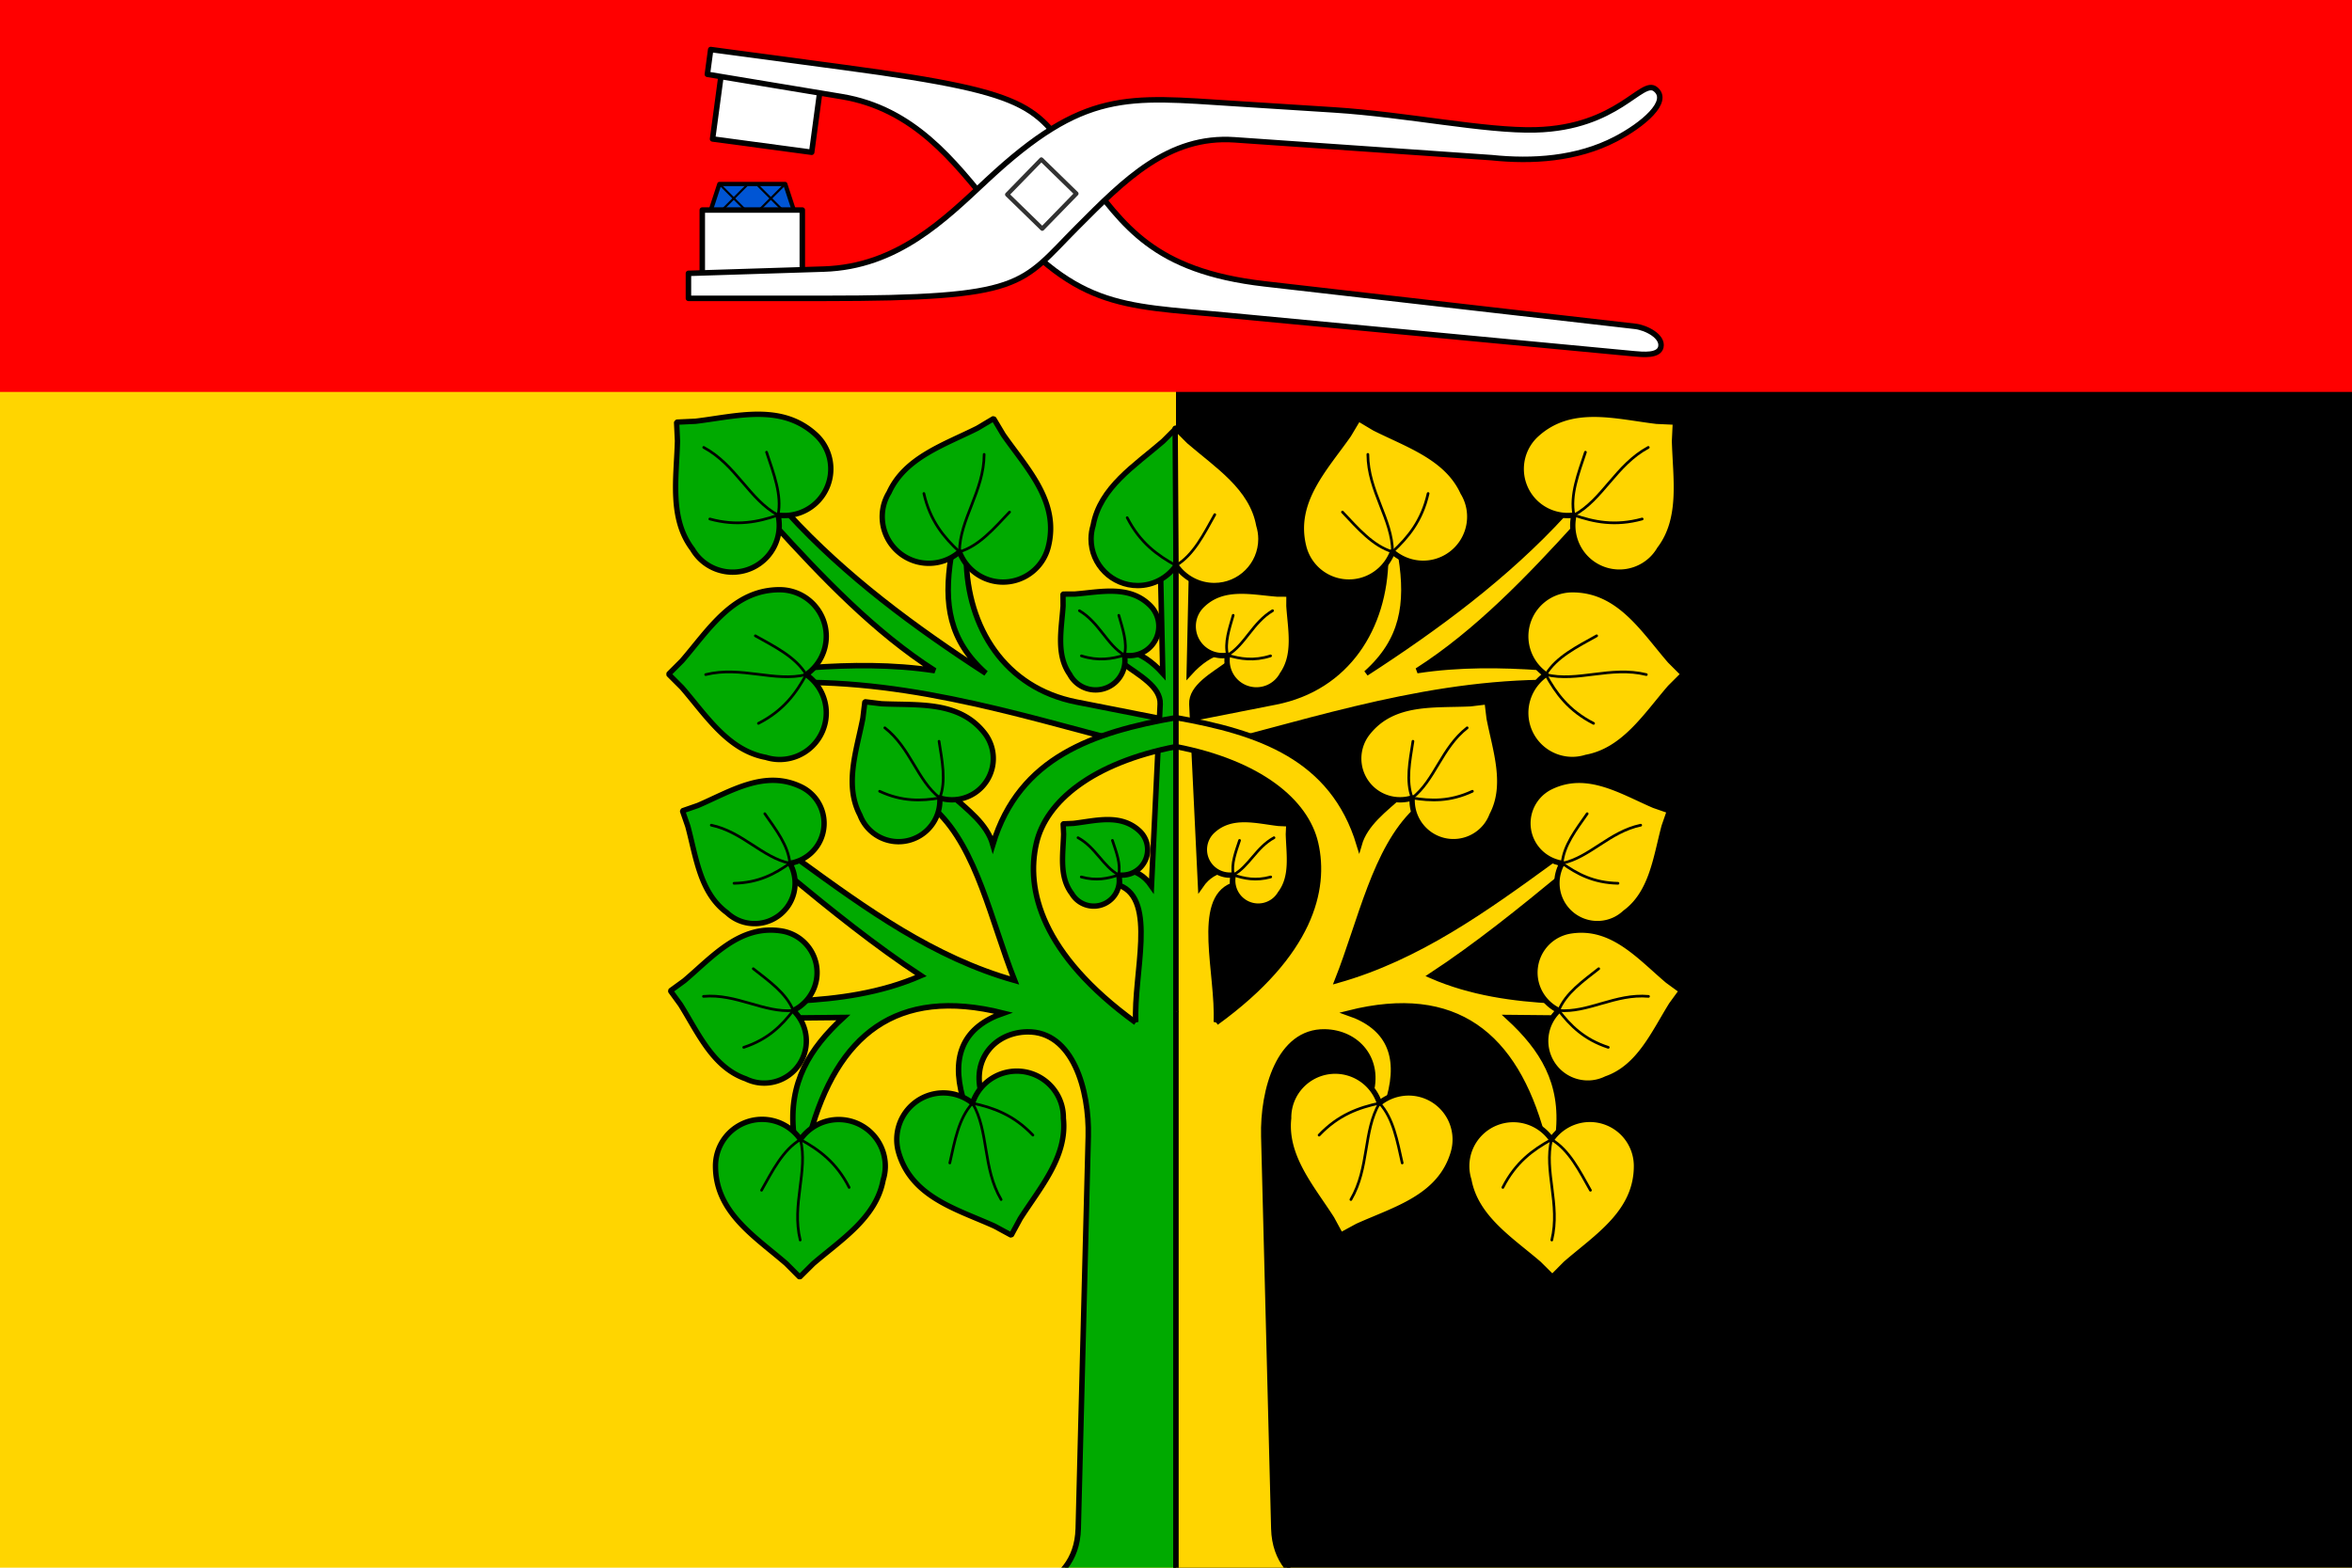<?xml version="1.0" encoding="UTF-8" standalone="no"?>
<svg
   xmlns:dc="http://purl.org/dc/elements/1.1/"
   xmlns:cc="http://creativecommons.org/ns#"
   xmlns:rdf="http://www.w3.org/1999/02/22-rdf-syntax-ns#"
   xmlns:svg="http://www.w3.org/2000/svg"
   xmlns="http://www.w3.org/2000/svg"
   version="1.1"
   id="svg2"
   height="400"
   width="600">
  <defs
     id="defs4060">
    <clipPath
       id="clipPath4327"
       clipPathUnits="userSpaceOnUse">
      <rect
         y="1718.894"
         x="-598.368"
         height="279.425"
         width="419.138"
         id="rect4329"
         style="fill:#ffffff;fill-opacity:1;stroke:none" />
    </clipPath>
    <clipPath
       id="clipPath4591"
       clipPathUnits="userSpaceOnUse">
      <path
         id="path4593"
         d="m 0,652.362 600,0 0,400 -600,0 0,-400 z"
         style="fill:#ff0000;fill-opacity:1;stroke:none" />
    </clipPath>
    <clipPath
       id="clipPath1212"
       clipPathUnits="userSpaceOnUse">
      <path
         id="path1214"
         d="M 0,0 H 600 V 400 H 0 Z"
         style="fill:#ffffff;fill-opacity:1;stroke:none" />
    </clipPath>
  </defs>
  <rect
     style="fill:#ffffff;fill-opacity:1;stroke:none"
     id="rect3443"
     width="600"
     height="400"
     x="6.3214111e-006"
     y="2.6171874e-006" />
  <path
     style="fill:#ffd500;fill-opacity:1;stroke:none"
     d="M 0,0 H 600 V 400 H 0 Z"
     id="rect4451" />
  <path
     id="path888-3"
     d="M 300,2.6171874e-6 H 600 V 400 H 300 Z"
     style="fill:#000000;fill-opacity:1;stroke:none;stroke-width:0.707" />
  <path
     id="path888"
     d="M 0,0 H 600 V 100 H 0 Z"
     style="fill:#ff0000;fill-opacity:1;stroke:none;stroke-width:0.5" />
  <path
     id="rect852"
     d="m 183.511,46.949 h 16.803 l 2.179,6.644 h -21.162 z"
     style="opacity:1;fill:#0055d4;fill-opacity:1;stroke:#000000;stroke-width:1.09;stroke-linecap:round;stroke-linejoin:round;stroke-miterlimit:4;stroke-dasharray:none;stroke-opacity:1" />
  <rect
     transform="matrix(0.991,0.133,0.133,-0.991,0,0)"
     style="opacity:1;fill:#ffffff;fill-opacity:1;stroke:#000000;stroke-width:1.4;stroke-linecap:round;stroke-linejoin:round;stroke-miterlimit:4;stroke-dasharray:none;stroke-opacity:1"
     id="rect860"
     width="25.52"
     height="19.276"
     x="184.898"
     y="-10.964" />
  <path
     id="path887"
     d="m 183.511,46.949 8.433,8.433"
     style="fill:none;stroke:#000000;stroke-width:0.545px;stroke-linecap:butt;stroke-linejoin:miter;stroke-opacity:1" />
  <path
     style="fill:none;stroke:#000000;stroke-width:0.545px;stroke-linecap:butt;stroke-linejoin:miter;stroke-opacity:1"
     d="m 190.854,46.949 -8.433,8.433"
     id="path889" />
  <path
     style="fill:none;stroke:#000000;stroke-width:0.545px;stroke-linecap:butt;stroke-linejoin:miter;stroke-opacity:1"
     d="m 192.97,46.949 8.433,8.433"
     id="path891" />
  <path
     id="path893"
     d="m 200.314,46.949 -8.433,8.433"
     style="fill:none;stroke:#000000;stroke-width:0.545px;stroke-linecap:butt;stroke-linejoin:miter;stroke-opacity:1" />
  <rect
     y="53.593"
     x="179.152"
     height="19.276"
     width="25.52"
     id="rect850"
     style="opacity:1;fill:#ffffff;fill-opacity:1;stroke:#000000;stroke-width:1.4;stroke-linecap:round;stroke-linejoin:round;stroke-miterlimit:4;stroke-dasharray:none;stroke-opacity:1" />
  <g
     clip-path="url(#clipPath1212)"
     id="g1210">
    <path
       style="fill:#00aa00;fill-opacity:1;stroke:#000000;stroke-width:1.4;stroke-linecap:butt;stroke-linejoin:miter;stroke-miterlimit:4;stroke-dasharray:none;stroke-opacity:1"
       d="m 201.027,130.992 -2.547,0.442 -0.9,2.448 c 12.143,13.375 25.688,27.535 40.908,37.24 -10.785,-1.657 -21.575,-1.476 -31.682,-0.777 l -1.141,1.778 1.253,2.001 c 32.801,0.534 62.44,11.267 93.081,18.563 v -8.559 L 274.617,179.126 c -18.346,-3.615 -27.88,-19.075 -28.124,-36.573 l -1.732,-1.753 -2.159,1.309 c -1.885,11.998 -0.497,21.303 8.894,29.68 -17.925,-11.609 -35.757,-24.73 -50.469,-40.797 z"
       id="path866" />
    <path
       style="fill:#00aa00;fill-opacity:1;stroke:#000000;stroke-width:1.4;stroke-linecap:butt;stroke-linejoin:miter;stroke-miterlimit:4;stroke-dasharray:none;stroke-opacity:1"
       d="M 300,262.459 V 144.29 l -3.927,2.487 0.555,25.011 c -2.858,-3.172 -5.596,-4.814 -8.115,-5.558 l -1.669,0.94 -0.109,2.284 c 3.67,2.741 9.44,5.767 9.226,10.227 l -2.223,46.356 c -1.855,-2.696 -4.078,-3.81 -6.559,-4.225 l -1.805,1.42 0.249,2.693 c 9.571,3.704 3.494,22.596 4.113,34.989"
       id="path868" />
    <path
       style="fill:#00aa00;fill-opacity:1;stroke:#000000;stroke-width:1.4;stroke-linecap:butt;stroke-linejoin:miter;stroke-miterlimit:4;stroke-dasharray:none;stroke-opacity:1"
       d="M 289.737,260.915 C 265.521,243.343 261.7,226.888 264.374,215.2 266.826,204.478 278.68,194.646 300,190.497 v -7.392 c -20.971,3.702 -39.972,9.991 -46.726,32.372 -1.511,-5.303 -6.451,-8.891 -10.784,-12.783 l -2.746,0.905 -0.811,3.319 c 10.303,9.826 13.894,28.044 19.898,43.243 -20.61,-5.809 -37.78,-18.21 -54.915,-30.681 l -2.421,0.788 -0.58,2.769 c 11.076,9.142 22.349,18.238 34.017,25.902 -10.268,4.474 -21.137,5.901 -31.46,6.447 l -1.104,2.441 1.548,1.894 11.227,-0.112 c -8.585,7.904 -14.056,16.567 -12.673,29.571 l 1.725,1.568 2.388,-1.124 c 6.942,-25.399 21.981,-38.008 49.357,-31.127 -10.013,3.457 -13.368,10.698 -10.338,21.566 l 2.487,1.414 2.404,-1.97 c -2.881,-9.188 3.351,-16.099 11.561,-16.23 11.626,-0.186 15.865,14.864 15.563,26.679 l -2.556,100.049 c -0.213,8.341 -5.046,12.689 -10.069,14.966 11.373,1.979 23.068,3.02 35.006,3.02 V 258.031"
       id="path864" />
    <path
       style="opacity:1;fill:#00aa00;fill-opacity:1;stroke:#000000;stroke-width:1.363;stroke-linecap:round;stroke-linejoin:round;stroke-miterlimit:4;stroke-dasharray:none;stroke-opacity:1"
       d="m 198.888,150.47 c -11.887,0 -18.026,10.166 -24.91,18.129 l -3.307,3.307 c 0.037,0.036 0.073,0.076 0.11,0.112 -0.037,0.036 -0.073,0.076 -0.11,0.112 l 3.291,3.291 c 6.182,7.145 11.763,16.067 21.433,17.83 a 11.895,11.895 0 0 0 3.493,0.538 11.895,11.895 0 0 0 11.895,-11.895 11.895,11.895 0 0 0 -5.117,-9.77 11.895,11.895 0 0 0 5.117,-9.759 11.895,11.895 0 0 0 -11.895,-11.894 z"
       id="path870" />
    <path
       style="fill:none;stroke:#000000;stroke-width:0.682px;stroke-linecap:round;stroke-linejoin:miter;stroke-opacity:1"
       d="m 205.667,172.123 c -8.041,2.007 -16.556,-2.262 -25.65,0"
       id="path883" />
    <path
       style="fill:none;stroke:#000000;stroke-width:0.682px;stroke-linecap:round;stroke-linejoin:miter;stroke-opacity:1"
       d="m 193.468,184.573 c 6.393,-3.255 9.62,-7.728 12.199,-12.45 -2.707,-4.512 -7.986,-7.094 -12.977,-9.894"
       id="path885" />
    <path
       style="opacity:1;fill:#00aa00;fill-opacity:1;stroke:#000000;stroke-width:1.363;stroke-linecap:round;stroke-linejoin:round;stroke-miterlimit:4;stroke-dasharray:none;stroke-opacity:1"
       d="m 300.217,109.295 c -0.036,0.037 -0.076,0.073 -0.112,0.11 -0.036,-0.037 -0.076,-0.073 -0.112,-0.11 l -3.291,3.291 c -7.145,6.182 -16.067,11.763 -17.83,21.433 -0.352,1.131 -0.533,2.308 -0.538,3.493 -4.2e-4,6.57 5.326,11.896 11.895,11.895 3.898,-0.002 7.548,-1.914 9.77,-5.117 z"
       id="path870-9" />
    <path
       style="opacity:1;fill:#00aa00;fill-opacity:1;stroke:#000000;stroke-width:1.363;stroke-linecap:round;stroke-linejoin:round;stroke-miterlimit:4;stroke-dasharray:none;stroke-opacity:1"
       d="m 182.527,297.473 c -0.029,11.887 10.122,18.051 18.067,24.955 l 3.298,3.315 c 0.036,-0.037 0.076,-0.073 0.112,-0.11 0.036,0.037 0.076,0.073 0.112,0.111 l 3.299,-3.282 c 7.16,-6.164 16.097,-11.723 17.883,-21.389 a 11.895,11.895 0 0 0 0.546,-3.492 11.895,11.895 0 0 0 -11.866,-11.925 11.895,11.895 0 0 0 -9.782,5.093 11.895,11.895 0 0 0 -9.746,-5.141 11.895,11.895 0 0 0 -11.924,11.866 z"
       id="path870-2" />
    <path
       style="fill:none;stroke:#000000;stroke-width:0.682;stroke-linecap:round;stroke-linejoin:miter;stroke-miterlimit:4;stroke-dasharray:none;stroke-opacity:1"
       d="m 204.197,290.748 c 1.987,8.046 -2.303,16.55 -0.064,25.65"
       id="path883-9" />
    <path
       style="fill:none;stroke:#000000;stroke-width:0.682;stroke-linecap:round;stroke-linejoin:miter;stroke-miterlimit:4;stroke-dasharray:none;stroke-opacity:1"
       d="m 216.617,302.978 c -3.239,-6.401 -7.704,-9.639 -12.42,-12.23 -4.518,2.696 -7.114,7.969 -9.926,12.953"
       id="path885-8" />
    <path
       style="opacity:1;fill:#00aa00;fill-opacity:1;stroke:#000000;stroke-width:1.363;stroke-linecap:round;stroke-linejoin:round;stroke-miterlimit:4;stroke-dasharray:none;stroke-opacity:1"
       d="m 229.26,294.135 c 3.381,11.396 14.874,14.39 24.466,18.725 l 4.111,2.23 c 0.024,-0.046 0.052,-0.092 0.076,-0.138 0.045,0.026 0.094,0.049 0.139,0.074 l 2.219,-4.091 c 5.092,-7.959 12.058,-15.847 10.997,-25.619 a 11.895,11.895 0 0 0 -0.478,-3.502 11.895,11.895 0 0 0 -14.787,-8.021 11.895,11.895 0 0 0 -7.911,7.684 11.895,11.895 0 0 0 -10.811,-2.13 11.895,11.895 0 0 0 -8.019,14.787 z"
       id="path870-1" />
    <path
       style="fill:none;stroke:#000000;stroke-width:0.682;stroke-linecap:round;stroke-linejoin:miter;stroke-miterlimit:4;stroke-dasharray:none;stroke-opacity:1"
       d="m 248.091,281.478 c 4.211,7.138 2.54,16.516 7.295,24.591"
       id="path883-1" />
    <path
       style="fill:none;stroke:#000000;stroke-width:0.682;stroke-linecap:round;stroke-linejoin:miter;stroke-miterlimit:4;stroke-dasharray:none;stroke-opacity:1"
       d="m 263.497,289.632 c -4.939,-5.203 -10.145,-7.024 -15.406,-8.154 -3.555,3.879 -4.53,9.674 -5.794,15.255"
       id="path885-7" />
    <path
       style="opacity:1;fill:#00aa00;fill-opacity:1;stroke:#000000;stroke-width:1.363;stroke-linecap:round;stroke-linejoin:round;stroke-miterlimit:4;stroke-dasharray:none;stroke-opacity:1"
       d="m 199.353,237.536 c -10.617,-1.668 -17.527,6.551 -24.792,12.698 l -3.417,2.489 c 0.028,0.037 0.055,0.078 0.083,0.115 -0.038,0.027 -0.076,0.058 -0.114,0.084 l 2.477,3.401 c 4.519,7.249 8.252,16.001 16.642,18.932 a 10.754,10.754 0 0 0 3.044,0.97 10.754,10.754 0 0 0 12.293,-8.956 10.754,10.754 0 0 0 -3.2,-9.444 10.754,10.754 0 0 0 5.939,-7.998 10.754,10.754 0 0 0 -8.956,-12.292 z"
       id="path870-3" />
    <path
       style="fill:none;stroke:#000000;stroke-width:0.682;stroke-linecap:round;stroke-linejoin:miter;stroke-miterlimit:4;stroke-dasharray:none;stroke-opacity:1"
       d="m 202.369,257.827 c -7.464,0.665 -14.47,-4.343 -22.91,-3.598"
       id="path883-90" />
    <path
       style="fill:none;stroke:#000000;stroke-width:0.682;stroke-linecap:round;stroke-linejoin:miter;stroke-miterlimit:4;stroke-dasharray:none;stroke-opacity:1"
       d="m 189.727,267.236 c 6.167,-2.011 9.676,-5.553 12.642,-9.409 -1.785,-4.409 -6.138,-7.457 -10.203,-10.657"
       id="path885-4" />
    <path
       style="opacity:1;fill:#00aa00;fill-opacity:1;stroke:#000000;stroke-width:1.363;stroke-linecap:round;stroke-linejoin:round;stroke-miterlimit:4;stroke-dasharray:none;stroke-opacity:1"
       d="m 204.404,200.777 c -9.289,-4.505 -17.94,1.114 -26.338,4.728 l -3.837,1.331 c 0.016,0.042 0.029,0.087 0.044,0.129 -0.043,0.014 -0.086,0.032 -0.129,0.045 l 1.325,3.819 c 2.123,7.926 3.104,17.014 9.993,22.056 a 10.331,10.331 0 0 0 2.526,1.744 10.331,10.331 0 0 0 13.804,-4.788 10.331,10.331 0 0 0 -0.297,-9.574 10.331,10.331 0 0 0 7.697,-5.687 10.331,10.331 0 0 0 -4.789,-13.803 z"
       id="path870-4" />
    <path
       style="fill:none;stroke:#000000;stroke-width:0.682;stroke-linecap:round;stroke-linejoin:miter;stroke-miterlimit:4;stroke-dasharray:none;stroke-opacity:1"
       d="m 201.496,220.268 c -7.045,-1.479 -12.081,-8.042 -20.045,-9.72"
       id="path883-8" />
    <path
       style="fill:none;stroke:#000000;stroke-width:0.682;stroke-linecap:round;stroke-linejoin:miter;stroke-miterlimit:4;stroke-dasharray:none;stroke-opacity:1"
       d="m 187.244,225.375 c 6.23,-0.121 10.447,-2.394 14.252,-5.107 -0.406,-4.552 -3.553,-8.571 -6.392,-12.65"
       id="path885-83" />
    <path
       style="opacity:1;fill:#00aa00;fill-opacity:1;stroke:#000000;stroke-width:1.363;stroke-linecap:round;stroke-linejoin:round;stroke-miterlimit:4;stroke-dasharray:none;stroke-opacity:1"
       d="m 290.642,211.969 c -4.807,-4.397 -11.051,-2.556 -16.781,-1.882 l -2.561,0.114 c 0.002,0.028 10e-4,0.058 0.003,0.086 -0.028,6.8e-4 -0.058,0.003 -0.086,0.004 l 0.114,2.548 c -0.143,5.176 -1.186,10.849 2.073,15.14 a 6.519,6.519 0 0 0 1.214,1.51 6.519,6.519 0 0 0 9.211,-0.411 6.519,6.519 0 0 0 1.544,-5.844 6.519,6.519 0 0 0 5.679,-2.054 6.519,6.519 0 0 0 -0.411,-9.211 z"
       id="path870-5" />
    <path
       style="fill:none;stroke:#000000;stroke-width:0.682;stroke-linecap:round;stroke-linejoin:miter;stroke-miterlimit:4;stroke-dasharray:none;stroke-opacity:1"
       d="m 285.374,223.234 c -3.995,-2.163 -5.859,-7.039 -10.374,-9.488"
       id="path883-7" />
    <path
       style="fill:none;stroke:#000000;stroke-width:0.682;stroke-linecap:round;stroke-linejoin:miter;stroke-miterlimit:4;stroke-dasharray:none;stroke-opacity:1"
       d="m 275.835,223.757 c 3.79,1.048 6.749,0.433 9.539,-0.523 0.574,-2.826 -0.606,-5.824 -1.589,-8.802"
       id="path885-1" />
    <path
       style="opacity:1;fill:#00aa00;fill-opacity:1;stroke:#000000;stroke-width:1.363;stroke-linecap:round;stroke-linejoin:round;stroke-miterlimit:4;stroke-dasharray:none;stroke-opacity:1"
       d="m 293.39,154.477 c -5.322,-5.259 -12.569,-3.424 -19.174,-2.905 l -2.943,0.017 c 6.8e-4,0.033 -6.8e-4,0.066 -1e-5,0.099 -0.033,-3.8e-4 -0.066,0.002 -0.099,10e-4 l 0.017,2.929 c -0.394,5.934 -1.843,12.398 1.707,17.466 a 7.487,7.487 0 0 0 1.326,1.786 7.487,7.487 0 0 0 10.589,-0.062 7.487,7.487 0 0 0 2.032,-6.638 7.487,7.487 0 0 0 6.609,-2.105 7.487,7.487 0 0 0 -0.063,-10.588 z"
       id="path870-8" />
    <path
       style="fill:none;stroke:#000000;stroke-width:0.682;stroke-linecap:round;stroke-linejoin:miter;stroke-miterlimit:4;stroke-dasharray:none;stroke-opacity:1"
       d="M 286.844,167.17 C 282.356,164.511 280.433,158.832 275.361,155.821"
       id="path883-5" />
    <path
       style="fill:none;stroke:#000000;stroke-width:0.682;stroke-linecap:round;stroke-linejoin:miter;stroke-miterlimit:4;stroke-dasharray:none;stroke-opacity:1"
       d="m 275.874,167.347 c 4.302,1.371 7.726,0.796 10.97,-0.177 0.784,-3.218 -0.437,-6.71 -1.432,-10.171"
       id="path885-12" />
    <path
       style="opacity:1;fill:#00aa00;fill-opacity:1;stroke:#000000;stroke-width:1.363;stroke-linecap:round;stroke-linejoin:round;stroke-miterlimit:4;stroke-dasharray:none;stroke-opacity:1"
       d="m 251.145,187.032 c -6.498,-8.293 -16.947,-7.018 -26.266,-7.467 l -4.114,-0.499 c -0.005,0.046 -0.013,0.092 -0.018,0.138 -0.045,-0.006 -0.093,-0.009 -0.138,-0.016 l -0.497,4.095 c -1.605,8.219 -4.779,16.99 -0.722,24.7 a 10.542,10.542 0 0 0 1.534,2.731 10.542,10.542 0 0 0 14.802,1.796 10.542,10.542 0 0 0 4.018,-8.911 10.542,10.542 0 0 0 9.605,-1.765 10.542,10.542 0 0 0 1.795,-14.801 z"
       id="path870-0" />
    <path
       style="fill:none;stroke:#000000;stroke-width:0.682;stroke-linecap:round;stroke-linejoin:miter;stroke-miterlimit:4;stroke-dasharray:none;stroke-opacity:1"
       d="m 239.744,203.598 c -5.796,-4.512 -7.473,-12.787 -14.022,-17.894"
       id="path883-98" />
    <path
       style="fill:none;stroke:#000000;stroke-width:0.682;stroke-linecap:round;stroke-linejoin:miter;stroke-miterlimit:4;stroke-dasharray:none;stroke-opacity:1"
       d="m 224.39,201.894 c 5.766,2.68 10.65,2.486 15.355,1.704 1.667,-4.355 0.583,-9.45 -0.192,-14.462"
       id="path885-6" />
    <path
       style="opacity:1;fill:#00aa00;fill-opacity:1;stroke:#000000;stroke-width:1.363;stroke-linecap:round;stroke-linejoin:round;stroke-miterlimit:4;stroke-dasharray:none;stroke-opacity:1"
       d="m 208.054,110.864 c -8.786,-8.006 -20.172,-4.627 -30.623,-3.378 l -4.671,0.217 c 0.003,0.052 0.003,0.105 0.006,0.157 -0.052,10e-4 -0.105,0.007 -0.157,0.008 l 0.216,4.649 c -0.243,9.445 -2.128,19.799 3.833,27.615 a 11.895,11.895 0 0 0 2.22,2.75 11.895,11.895 0 0 0 16.805,-0.78 11.895,11.895 0 0 0 2.798,-10.668 11.895,11.895 0 0 0 10.355,-3.767 11.895,11.895 0 0 0 -0.781,-16.804 z"
       id="path870-00" />
    <path
       style="fill:none;stroke:#000000;stroke-width:0.682px;stroke-linecap:round;stroke-linejoin:miter;stroke-opacity:1"
       d="m 198.48,131.435 c -7.295,-3.932 -10.714,-12.823 -18.959,-17.276"
       id="path883-73" />
    <path
       style="fill:none;stroke:#000000;stroke-width:0.682px;stroke-linecap:round;stroke-linejoin:miter;stroke-opacity:1"
       d="m 181.077,132.421 c 6.918,1.9 12.316,0.767 17.403,-0.986 1.037,-5.158 -1.125,-10.623 -2.928,-16.054"
       id="path885-09" />
    <path
       style="opacity:1;fill:#00aa00;fill-opacity:1;stroke:#000000;stroke-width:1.363;stroke-linecap:round;stroke-linejoin:round;stroke-miterlimit:4;stroke-dasharray:none;stroke-opacity:1"
       d="m 267.416,139.544 c 2.917,-11.523 -5.431,-19.97 -11.461,-28.598 l -2.394,-4.017 c -0.044,0.028 -0.091,0.052 -0.136,0.08 -0.026,-0.045 -0.056,-0.089 -0.081,-0.135 l -3.998,2.382 c -8.444,4.239 -18.463,7.459 -22.545,16.402 a 11.895,11.895 0 0 0 -1.379,3.254 11.895,11.895 0 0 0 8.612,14.451 11.895,11.895 0 0 0 10.727,-2.563 11.895,11.895 0 0 0 8.205,7.356 11.895,11.895 0 0 0 14.45,-8.612 z"
       id="path870-43" />
    <path
       style="fill:none;stroke:#000000;stroke-width:0.682px;stroke-linecap:round;stroke-linejoin:miter;stroke-opacity:1"
       d="m 244.762,140.8 c 0.028,-8.288 6.256,-15.494 6.295,-24.865"
       id="path883-31" />
    <path
       style="fill:none;stroke:#000000;stroke-width:0.682px;stroke-linecap:round;stroke-linejoin:miter;stroke-opacity:1"
       d="m 235.686,125.919 c 1.587,6.996 5.131,11.222 9.076,14.882 5.038,-1.517 8.838,-6.001 12.776,-10.152"
       id="path885-40" />
    <path
       id="path1017"
       d="m 398.973,130.992 2.547,0.442 0.9,2.448 c -12.143,13.375 -25.688,27.535 -40.908,37.24 10.785,-1.657 21.575,-1.476 31.682,-0.777 l 1.141,1.778 -1.253,2.001 C 360.28,174.657 330.641,185.39 300,192.687 v -8.559 l 25.383,-5.001 c 18.346,-3.615 27.88,-19.075 28.124,-36.573 l 1.732,-1.753 2.159,1.309 c 1.885,11.998 0.497,21.303 -8.894,29.68 17.925,-11.609 35.757,-24.73 50.469,-40.797 z"
       style="fill:#ffd500;fill-opacity:1;stroke:#000000;stroke-width:1.363;stroke-linecap:butt;stroke-linejoin:miter;stroke-miterlimit:4;stroke-dasharray:none;stroke-opacity:1" />
    <path
       id="path1019"
       d="M 300,262.459 V 144.29 l 3.927,2.487 -0.555,25.011 c 2.858,-3.172 5.596,-4.814 8.115,-5.558 l 1.669,0.94 0.109,2.284 c -3.67,2.741 -9.44,5.767 -9.226,10.227 l 2.223,46.356 c 1.855,-2.696 4.078,-3.81 6.559,-4.225 l 1.805,1.42 -0.249,2.693 c -9.571,3.704 -3.494,22.596 -4.113,34.989"
       style="fill:#ffd500;fill-opacity:1;stroke:#000000;stroke-width:1.363;stroke-linecap:butt;stroke-linejoin:miter;stroke-miterlimit:4;stroke-dasharray:none;stroke-opacity:1" />
    <path
       id="path1021"
       d="m 310.263,260.915 c 24.216,-17.572 28.036,-34.027 25.363,-45.715 C 333.174,204.478 321.32,194.646 300,190.497 v -7.392 c 20.971,3.702 39.972,9.991 46.726,32.372 1.511,-5.303 6.451,-8.891 10.784,-12.783 l 2.746,0.905 0.811,3.319 c -10.303,9.826 -13.894,28.044 -19.898,43.243 20.61,-5.809 37.78,-18.21 54.915,-30.681 l 2.421,0.788 0.58,2.769 c -11.076,9.142 -22.349,18.238 -34.017,25.902 10.268,4.474 21.137,5.901 31.46,6.447 l 1.104,2.441 -1.548,1.894 -11.227,-0.112 c 8.585,7.904 14.056,16.567 12.673,29.571 l -1.725,1.568 -2.388,-1.124 c -6.942,-25.399 -21.981,-38.008 -49.357,-31.127 10.013,3.457 13.368,10.698 10.338,21.566 l -2.487,1.414 -2.404,-1.97 c 2.881,-9.188 -3.351,-16.099 -11.561,-16.23 -11.626,-0.186 -15.865,14.864 -15.563,26.679 l 2.556,100.049 c 0.213,8.341 5.046,12.689 10.069,14.966 -11.373,1.979 -23.068,3.02 -35.006,3.02 V 258.031"
       style="fill:#ffd500;fill-opacity:1;stroke:#000000;stroke-width:1.363;stroke-linecap:butt;stroke-linejoin:miter;stroke-miterlimit:4;stroke-dasharray:none;stroke-opacity:1" />
    <path
       id="path1023"
       d="m 401.112,150.47 c 11.887,0 18.026,10.166 24.91,18.129 l 3.307,3.307 c -0.037,0.036 -0.073,0.076 -0.11,0.112 0.037,0.036 0.073,0.076 0.11,0.112 l -3.291,3.291 c -6.182,7.145 -11.763,16.067 -21.433,17.83 a 11.895,11.895 0 0 1 -3.493,0.538 11.895,11.895 0 0 1 -11.895,-11.895 11.895,11.895 0 0 1 5.117,-9.77 11.895,11.895 0 0 1 -5.117,-9.759 11.895,11.895 0 0 1 11.895,-11.894 z"
       style="opacity:1;fill:#ffd500;fill-opacity:1;stroke:#000000;stroke-width:1.363;stroke-linecap:round;stroke-linejoin:round;stroke-miterlimit:4;stroke-dasharray:none;stroke-opacity:1" />
    <path
       id="path1025"
       d="m 394.333,172.123 c 8.041,2.007 16.556,-2.262 25.65,0"
       style="fill:none;stroke:#000000;stroke-width:0.682px;stroke-linecap:round;stroke-linejoin:miter;stroke-opacity:1" />
    <path
       id="path1027"
       d="m 406.532,184.573 c -6.393,-3.255 -9.62,-7.728 -12.199,-12.45 2.707,-4.512 7.986,-7.094 12.977,-9.894"
       style="fill:none;stroke:#000000;stroke-width:0.682px;stroke-linecap:round;stroke-linejoin:miter;stroke-opacity:1" />
    <path
       id="path1029"
       d="m 299.783,109.295 c 0.036,0.037 0.076,0.073 0.112,0.11 0.036,-0.037 0.076,-0.073 0.112,-0.11 l 3.291,3.291 c 7.145,6.182 16.067,11.763 17.83,21.433 0.352,1.131 0.533,2.308 0.538,3.493 4.1e-4,6.57 -5.326,11.896 -11.895,11.895 -3.898,-0.002 -7.548,-1.914 -9.77,-5.117 z"
       style="opacity:1;fill:#ffd500;fill-opacity:1;stroke:#000000;stroke-width:1.363;stroke-linecap:round;stroke-linejoin:round;stroke-miterlimit:4;stroke-dasharray:none;stroke-opacity:1" />
    <path
       style="fill:none;stroke:#000000;stroke-width:0.682px;stroke-linecap:round;stroke-linejoin:miter;stroke-opacity:1"
       d="m 287.55,132.091 c 3.255,6.393 7.728,9.62 12.45,12.199 4.512,-2.707 7.094,-7.986 9.894,-12.977"
       id="path885-0" />
    <path
       id="path1031"
       d="m 417.473,297.473 c 0.029,11.887 -10.122,18.051 -18.067,24.955 l -3.298,3.315 c -0.036,-0.037 -0.076,-0.073 -0.112,-0.11 -0.036,0.037 -0.076,0.073 -0.112,0.111 l -3.299,-3.282 c -7.16,-6.164 -16.097,-11.723 -17.883,-21.389 a 11.895,11.895 0 0 1 -0.546,-3.492 11.895,11.895 0 0 1 11.866,-11.925 11.895,11.895 0 0 1 9.782,5.093 11.895,11.895 0 0 1 9.746,-5.141 11.895,11.895 0 0 1 11.924,11.866 z"
       style="opacity:1;fill:#ffd500;fill-opacity:1;stroke:#000000;stroke-width:1.363;stroke-linecap:round;stroke-linejoin:round;stroke-miterlimit:4;stroke-dasharray:none;stroke-opacity:1" />
    <path
       id="path1033"
       d="m 395.803,290.748 c -1.987,8.046 2.303,16.55 0.064,25.65"
       style="fill:none;stroke:#000000;stroke-width:0.682;stroke-linecap:round;stroke-linejoin:miter;stroke-miterlimit:4;stroke-dasharray:none;stroke-opacity:1" />
    <path
       id="path1035"
       d="m 383.383,302.978 c 3.239,-6.401 7.704,-9.639 12.42,-12.23 4.518,2.696 7.114,7.969 9.926,12.953"
       style="fill:none;stroke:#000000;stroke-width:0.682;stroke-linecap:round;stroke-linejoin:miter;stroke-miterlimit:4;stroke-dasharray:none;stroke-opacity:1" />
    <path
       id="path1037"
       d="m 370.74,294.135 c -3.381,11.396 -14.874,14.39 -24.466,18.725 l -4.111,2.23 c -0.024,-0.046 -0.052,-0.092 -0.076,-0.138 -0.045,0.026 -0.094,0.049 -0.139,0.074 l -2.219,-4.091 c -5.092,-7.959 -12.058,-15.847 -10.997,-25.619 a 11.895,11.895 0 0 1 0.478,-3.502 11.895,11.895 0 0 1 14.787,-8.021 11.895,11.895 0 0 1 7.911,7.684 11.895,11.895 0 0 1 10.811,-2.13 11.895,11.895 0 0 1 8.019,14.787 z"
       style="opacity:1;fill:#ffd500;fill-opacity:1;stroke:#000000;stroke-width:1.363;stroke-linecap:round;stroke-linejoin:round;stroke-miterlimit:4;stroke-dasharray:none;stroke-opacity:1" />
    <path
       id="path1039"
       d="m 351.909,281.478 c -4.211,7.138 -2.54,16.516 -7.295,24.591"
       style="fill:none;stroke:#000000;stroke-width:0.682;stroke-linecap:round;stroke-linejoin:miter;stroke-miterlimit:4;stroke-dasharray:none;stroke-opacity:1" />
    <path
       id="path1041"
       d="m 336.503,289.632 c 4.939,-5.203 10.145,-7.024 15.406,-8.154 3.555,3.879 4.53,9.674 5.794,15.255"
       style="fill:none;stroke:#000000;stroke-width:0.682;stroke-linecap:round;stroke-linejoin:miter;stroke-miterlimit:4;stroke-dasharray:none;stroke-opacity:1" />
    <path
       id="path1043"
       d="m 400.647,237.536 c 10.617,-1.668 17.527,6.551 24.792,12.698 l 3.417,2.489 c -0.028,0.037 -0.055,0.078 -0.083,0.115 0.038,0.027 0.076,0.058 0.114,0.084 l -2.477,3.401 c -4.519,7.249 -8.252,16.001 -16.642,18.932 a 10.754,10.754 0 0 1 -3.044,0.97 10.754,10.754 0 0 1 -12.293,-8.956 10.754,10.754 0 0 1 3.2,-9.444 10.754,10.754 0 0 1 -5.939,-7.998 10.754,10.754 0 0 1 8.956,-12.292 z"
       style="opacity:1;fill:#ffd500;fill-opacity:1;stroke:#000000;stroke-width:1.363;stroke-linecap:round;stroke-linejoin:round;stroke-miterlimit:4;stroke-dasharray:none;stroke-opacity:1" />
    <path
       id="path1045"
       d="m 397.631,257.827 c 7.464,0.665 14.47,-4.343 22.91,-3.598"
       style="fill:none;stroke:#000000;stroke-width:0.682;stroke-linecap:round;stroke-linejoin:miter;stroke-miterlimit:4;stroke-dasharray:none;stroke-opacity:1" />
    <path
       id="path1047"
       d="m 410.273,267.236 c -6.167,-2.011 -9.676,-5.553 -12.642,-9.409 1.785,-4.409 6.138,-7.457 10.203,-10.657"
       style="fill:none;stroke:#000000;stroke-width:0.682;stroke-linecap:round;stroke-linejoin:miter;stroke-miterlimit:4;stroke-dasharray:none;stroke-opacity:1" />
    <path
       id="path1049"
       d="m 395.596,200.777 c 9.289,-4.505 17.94,1.114 26.338,4.728 l 3.837,1.331 c -0.016,0.042 -0.029,0.087 -0.044,0.129 0.043,0.014 0.086,0.032 0.129,0.045 l -1.325,3.819 c -2.123,7.926 -3.104,17.014 -9.993,22.056 a 10.331,10.331 0 0 1 -2.526,1.744 10.331,10.331 0 0 1 -13.804,-4.788 10.331,10.331 0 0 1 0.297,-9.574 10.331,10.331 0 0 1 -7.697,-5.687 10.331,10.331 0 0 1 4.789,-13.803 z"
       style="opacity:1;fill:#ffd500;fill-opacity:1;stroke:#000000;stroke-width:1.363;stroke-linecap:round;stroke-linejoin:round;stroke-miterlimit:4;stroke-dasharray:none;stroke-opacity:1" />
    <path
       id="path1051"
       d="m 398.504,220.268 c 7.045,-1.479 12.081,-8.042 20.045,-9.72"
       style="fill:none;stroke:#000000;stroke-width:0.682;stroke-linecap:round;stroke-linejoin:miter;stroke-miterlimit:4;stroke-dasharray:none;stroke-opacity:1" />
    <path
       id="path1053"
       d="m 412.756,225.375 c -6.23,-0.121 -10.447,-2.394 -14.252,-5.107 0.406,-4.552 3.553,-8.571 6.392,-12.65"
       style="fill:none;stroke:#000000;stroke-width:0.682;stroke-linecap:round;stroke-linejoin:miter;stroke-miterlimit:4;stroke-dasharray:none;stroke-opacity:1" />
    <path
       id="path1055"
       d="m 309.358,211.969 c 4.807,-4.397 11.051,-2.556 16.781,-1.882 l 2.561,0.114 c -0.002,0.028 -10e-4,0.058 -0.003,0.086 0.028,6.8e-4 0.058,0.003 0.086,0.004 l -0.114,2.548 c 0.143,5.176 1.186,10.849 -2.073,15.14 a 6.519,6.519 0 0 1 -1.214,1.51 6.519,6.519 0 0 1 -9.211,-0.411 6.519,6.519 0 0 1 -1.544,-5.844 6.519,6.519 0 0 1 -5.679,-2.054 6.519,6.519 0 0 1 0.411,-9.211 z"
       style="opacity:1;fill:#ffd500;fill-opacity:1;stroke:#000000;stroke-width:1.363;stroke-linecap:round;stroke-linejoin:round;stroke-miterlimit:4;stroke-dasharray:none;stroke-opacity:1" />
    <path
       id="path1057"
       d="m 314.626,223.234 c 3.995,-2.163 5.859,-7.039 10.374,-9.488"
       style="fill:none;stroke:#000000;stroke-width:0.682;stroke-linecap:round;stroke-linejoin:miter;stroke-miterlimit:4;stroke-dasharray:none;stroke-opacity:1" />
    <path
       id="path1059"
       d="m 324.165,223.757 c -3.79,1.048 -6.749,0.433 -9.539,-0.523 -0.574,-2.826 0.606,-5.824 1.589,-8.802"
       style="fill:none;stroke:#000000;stroke-width:0.682;stroke-linecap:round;stroke-linejoin:miter;stroke-miterlimit:4;stroke-dasharray:none;stroke-opacity:1" />
    <path
       id="path1061"
       d="m 306.61,154.477 c 5.322,-5.259 12.569,-3.424 19.174,-2.905 l 2.943,0.017 c -6.8e-4,0.033 6.8e-4,0.066 1e-5,0.099 0.033,-3.8e-4 0.066,0.002 0.099,10e-4 l -0.017,2.929 c 0.394,5.934 1.843,12.398 -1.707,17.466 a 7.487,7.487 0 0 1 -1.326,1.786 7.487,7.487 0 0 1 -10.589,-0.062 7.487,7.487 0 0 1 -2.032,-6.638 7.487,7.487 0 0 1 -6.609,-2.105 7.487,7.487 0 0 1 0.063,-10.588 z"
       style="opacity:1;fill:#ffd500;fill-opacity:1;stroke:#000000;stroke-width:1.363;stroke-linecap:round;stroke-linejoin:round;stroke-miterlimit:4;stroke-dasharray:none;stroke-opacity:1" />
    <path
       id="path1063"
       d="m 313.156,167.17 c 4.488,-2.659 6.411,-8.338 11.484,-11.349"
       style="fill:none;stroke:#000000;stroke-width:0.682;stroke-linecap:round;stroke-linejoin:miter;stroke-miterlimit:4;stroke-dasharray:none;stroke-opacity:1" />
    <path
       id="path1065"
       d="m 324.126,167.347 c -4.302,1.371 -7.726,0.796 -10.97,-0.177 -0.784,-3.218 0.437,-6.71 1.432,-10.171"
       style="fill:none;stroke:#000000;stroke-width:0.682;stroke-linecap:round;stroke-linejoin:miter;stroke-miterlimit:4;stroke-dasharray:none;stroke-opacity:1" />
    <path
       id="path1067"
       d="m 348.855,187.032 c 6.498,-8.293 16.947,-7.018 26.265,-7.467 l 4.114,-0.499 c 0.005,0.046 0.013,0.092 0.018,0.138 0.045,-0.006 0.093,-0.009 0.138,-0.016 l 0.497,4.095 c 1.605,8.219 4.779,16.99 0.722,24.7 a 10.542,10.542 0 0 1 -1.534,2.731 10.542,10.542 0 0 1 -14.802,1.796 10.542,10.542 0 0 1 -4.018,-8.911 10.542,10.542 0 0 1 -9.605,-1.765 10.542,10.542 0 0 1 -1.795,-14.801 z"
       style="opacity:1;fill:#ffd500;fill-opacity:1;stroke:#000000;stroke-width:1.363;stroke-linecap:round;stroke-linejoin:round;stroke-miterlimit:4;stroke-dasharray:none;stroke-opacity:1" />
    <path
       id="path1069"
       d="m 360.256,203.598 c 5.796,-4.512 7.473,-12.787 14.022,-17.894"
       style="fill:none;stroke:#000000;stroke-width:0.682;stroke-linecap:round;stroke-linejoin:miter;stroke-miterlimit:4;stroke-dasharray:none;stroke-opacity:1" />
    <path
       id="path1071"
       d="m 375.61,201.894 c -5.766,2.68 -10.65,2.486 -15.355,1.704 -1.667,-4.355 -0.583,-9.45 0.192,-14.462"
       style="fill:none;stroke:#000000;stroke-width:0.682;stroke-linecap:round;stroke-linejoin:miter;stroke-miterlimit:4;stroke-dasharray:none;stroke-opacity:1" />
    <path
       id="path1073"
       d="m 391.946,110.864 c 8.786,-8.006 20.172,-4.627 30.623,-3.378 l 4.671,0.217 c -0.003,0.052 -0.003,0.105 -0.006,0.157 0.052,10e-4 0.105,0.007 0.157,0.008 l -0.216,4.649 c 0.243,9.445 2.128,19.799 -3.833,27.615 a 11.895,11.895 0 0 1 -2.22,2.75 11.895,11.895 0 0 1 -16.805,-0.78 11.895,11.895 0 0 1 -2.798,-10.668 11.895,11.895 0 0 1 -10.355,-3.767 11.895,11.895 0 0 1 0.781,-16.804 z"
       style="opacity:1;fill:#ffd500;fill-opacity:1;stroke:#000000;stroke-width:1.363;stroke-linecap:round;stroke-linejoin:round;stroke-miterlimit:4;stroke-dasharray:none;stroke-opacity:1" />
    <path
       id="path1075"
       d="m 401.52,131.435 c 7.295,-3.932 10.714,-12.823 18.959,-17.276"
       style="fill:none;stroke:#000000;stroke-width:0.682px;stroke-linecap:round;stroke-linejoin:miter;stroke-opacity:1" />
    <path
       id="path1077"
       d="m 418.923,132.421 c -6.918,1.9 -12.316,0.767 -17.403,-0.986 -1.037,-5.158 1.125,-10.623 2.928,-16.054"
       style="fill:none;stroke:#000000;stroke-width:0.682px;stroke-linecap:round;stroke-linejoin:miter;stroke-opacity:1" />
    <path
       id="path1079"
       d="m 332.584,139.544 c -2.917,-11.523 5.431,-19.97 11.461,-28.598 l 2.394,-4.017 c 0.044,0.028 0.091,0.052 0.136,0.08 0.026,-0.045 0.056,-0.089 0.081,-0.135 l 3.998,2.382 c 8.444,4.239 18.463,7.459 22.545,16.402 a 11.895,11.895 0 0 1 1.379,3.254 11.895,11.895 0 0 1 -8.612,14.451 11.895,11.895 0 0 1 -10.727,-2.563 11.895,11.895 0 0 1 -8.205,7.356 11.895,11.895 0 0 1 -14.45,-8.612 z"
       style="opacity:1;fill:#ffd500;fill-opacity:1;stroke:#000000;stroke-width:1.363;stroke-linecap:round;stroke-linejoin:round;stroke-miterlimit:4;stroke-dasharray:none;stroke-opacity:1" />
    <path
       id="path1081"
       d="m 355.238,140.8 c -0.028,-8.288 -6.256,-15.494 -6.295,-24.865"
       style="fill:none;stroke:#000000;stroke-width:0.682px;stroke-linecap:round;stroke-linejoin:miter;stroke-opacity:1" />
    <path
       id="path1083"
       d="m 364.314,125.919 c -1.587,6.996 -5.131,11.222 -9.076,14.882 -5.038,-1.517 -8.838,-6.001 -12.776,-10.152"
       style="fill:none;stroke:#000000;stroke-width:0.682px;stroke-linecap:round;stroke-linejoin:miter;stroke-opacity:1" />
  </g>
  <path
     style="opacity:1;fill:#ffffff;fill-opacity:1;stroke:#000000;stroke-width:1.4;stroke-linecap:round;stroke-linejoin:round;stroke-miterlimit:4;stroke-dasharray:none;stroke-opacity:1"
     d="m 180.449,18.961 34.228,5.68 c 18.525,3.074 28.708,16.585 38.066,27.993 21.595,26.326 32.614,25.186 60.044,27.782 l 104.06,9.847 c 2.34,0.221 6.335,0.585 6.841,-1.71 0.604,-2.739 -3.761,-4.964 -6.547,-5.283 L 322.539,72.419 C 294.168,69.165 286.661,57.526 276.394,44.022 263.733,27.369 266.547,24.069 215.526,17.227 l -34.228,-4.59 z"
     id="path862" />
  <path
     id="rect854"
     d="m 175.622,69.747 34.535,-1.09 C 228.926,68.065 240.96,56.044 251.751,45.981 276.653,22.759 287.458,24.672 314.954,26.426 l 25.403,1.621 c 18.515,1.181 38.52,5.426 51.347,5.089 21.068,-0.553 27.078,-13.183 30.598,-10.384 3.927,3.122 -3.256,9.136 -10.172,12.735 -9.914,5.159 -21.34,5.81 -31.601,4.738 l -65.575,-4.55 C 298.075,34.503 286.823,45.917 274.853,57.937 260.091,72.759 261.636,76.127 210.157,76.127 h -34.535 z"
     style="opacity:1;fill:#ffffff;fill-opacity:1;stroke:#000000;stroke-width:1.4;stroke-linecap:round;stroke-linejoin:round;stroke-miterlimit:4;stroke-dasharray:none;stroke-opacity:1" />
  <rect
     transform="rotate(44.246)"
     y="-156.204"
     x="218.687"
     height="12.489"
     width="12.489"
     id="rect856"
     style="opacity:0.807;fill:none;fill-opacity:1;stroke:#000000;stroke-width:1.09;stroke-linecap:round;stroke-linejoin:round;stroke-miterlimit:4;stroke-dasharray:none;stroke-opacity:1" />
</svg>
